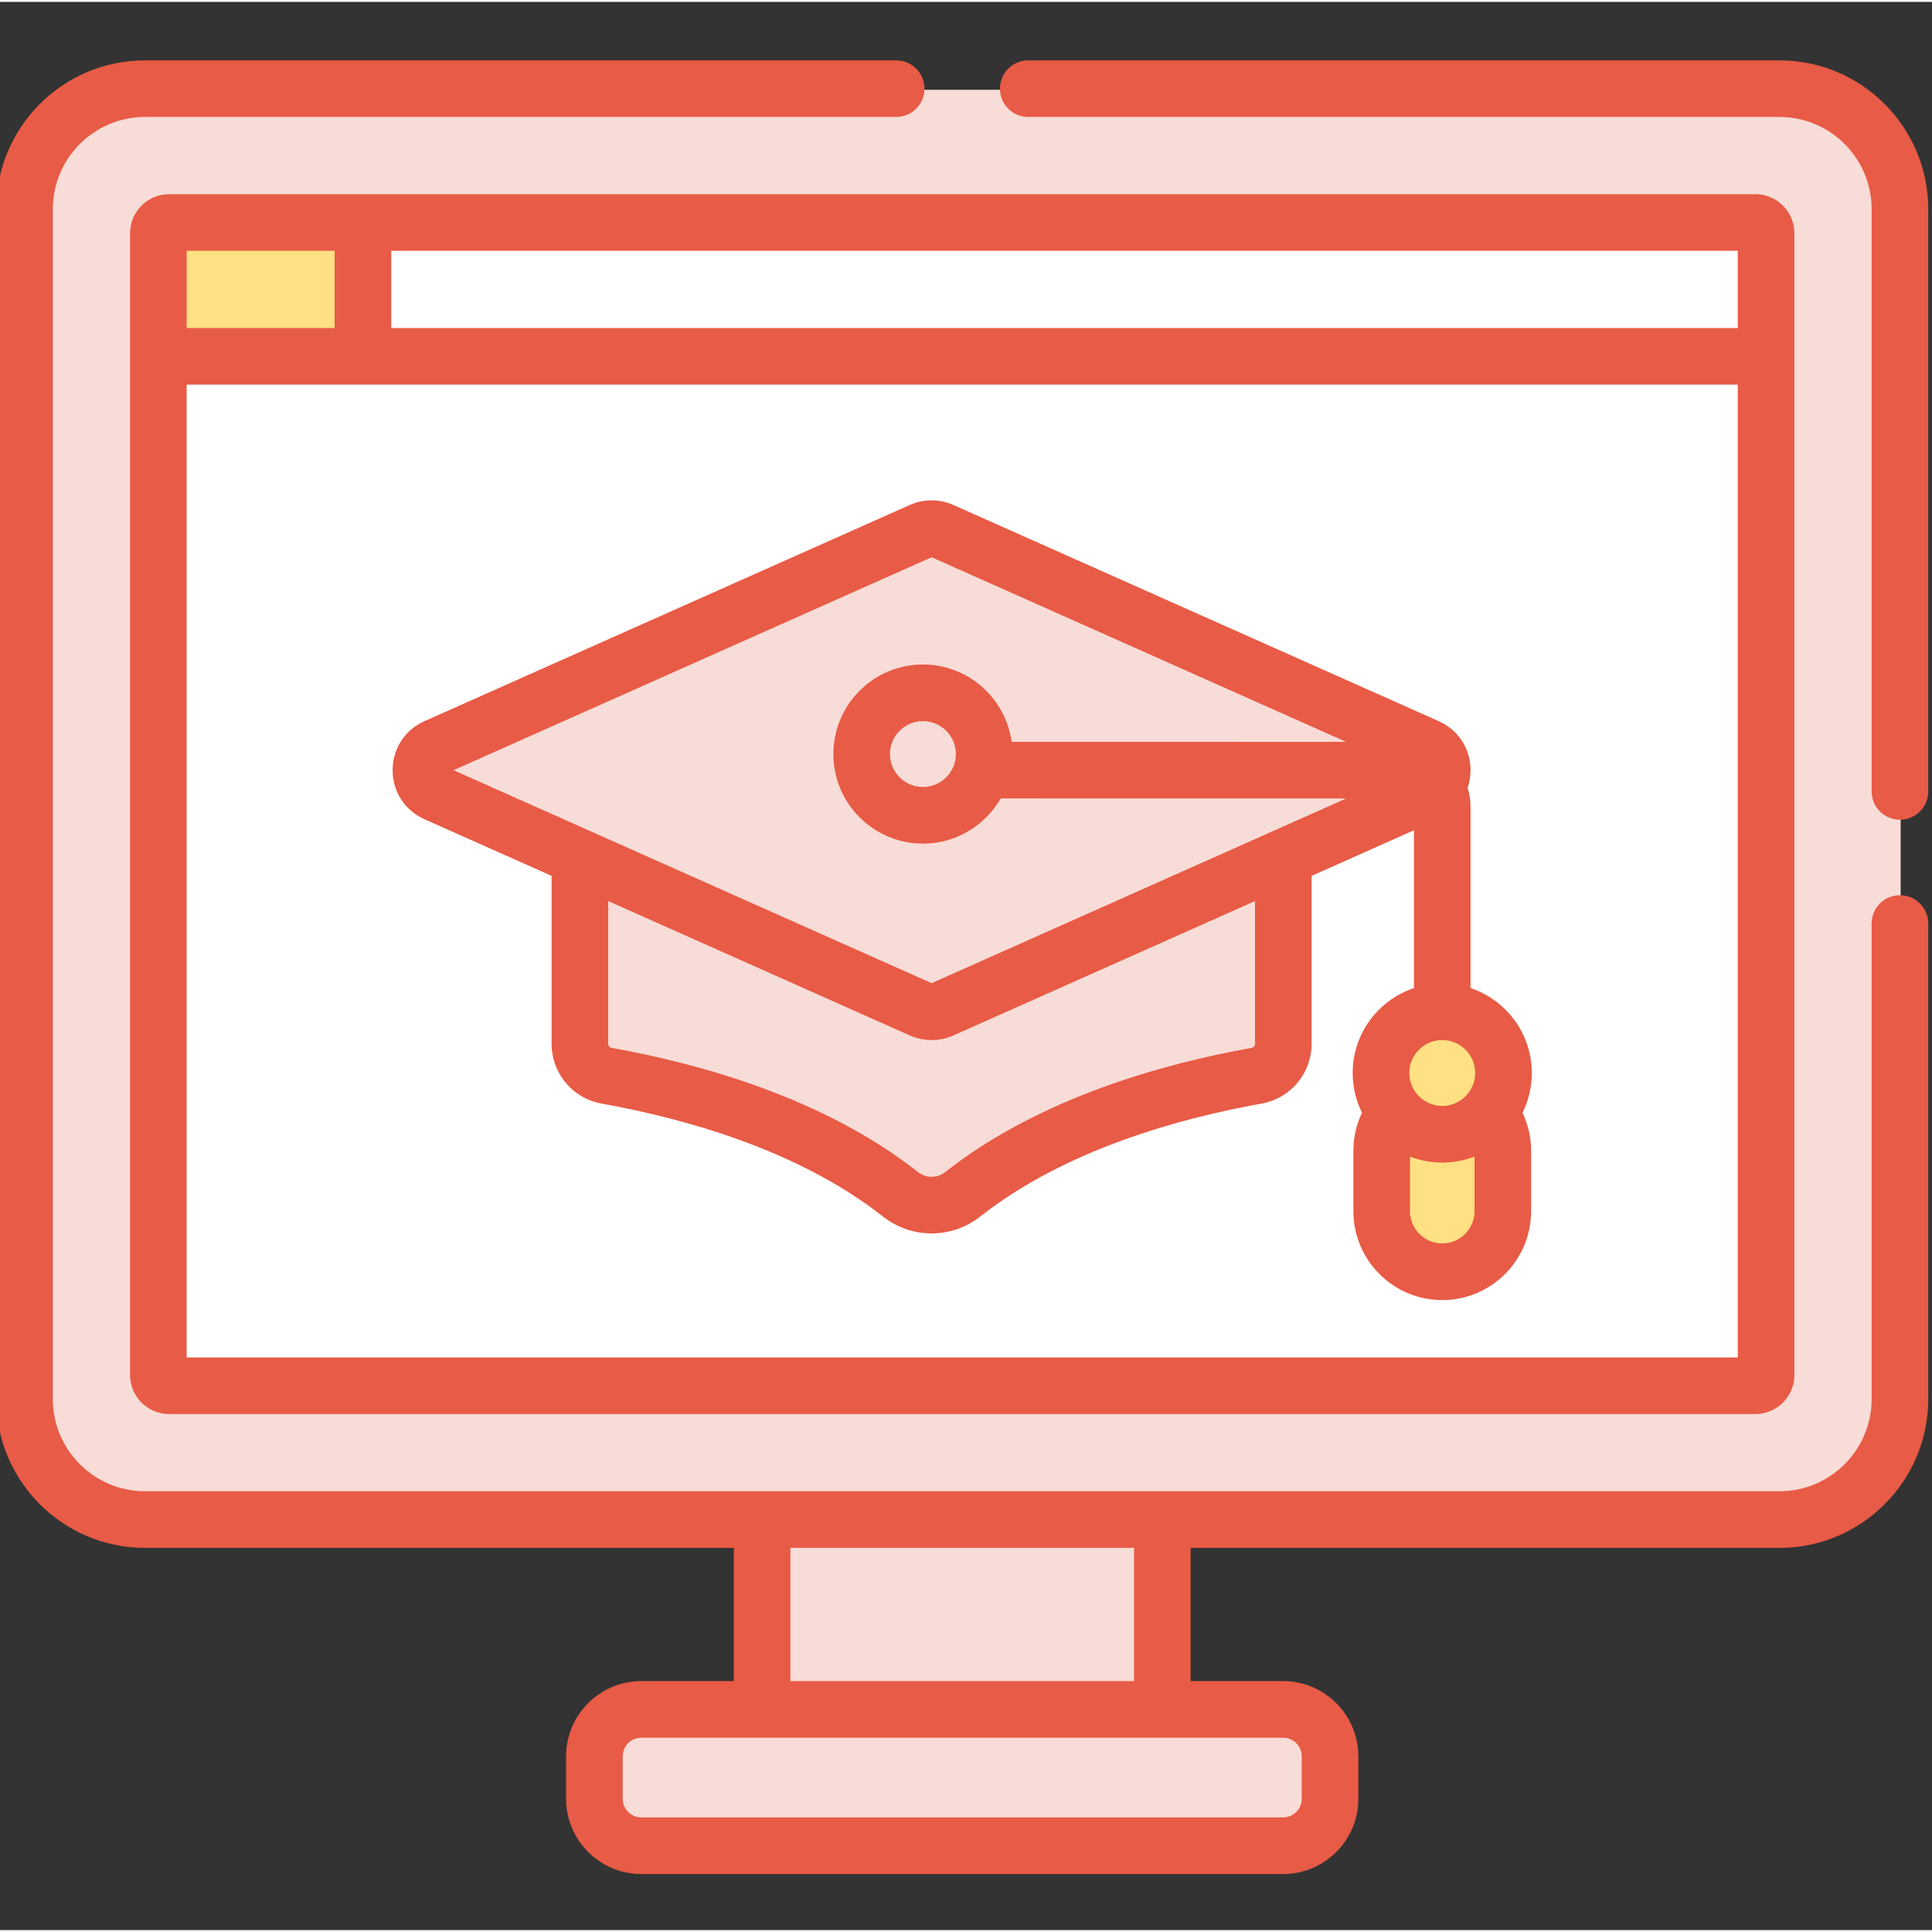 <svg xmlns="http://www.w3.org/2000/svg" height="512" viewBox="1 -15 511.999 511" width="512" class=""><rect x="1" y="-15" width="511.999" height="511" fill="#333333" stroke="none"/><g><path d="m203.156 383.18h106.059v58.336h-106.059zm0 0" fill="#3f414f" data-original="#3F414F" class="" style="fill:#F8DCD7" data-old_color="#3F414F"></path><path d="m203.156 383.18h30v58.336h-30zm0 0" fill="#333642" data-original="#333642" class="" style="fill:#F8DCD7" data-old_color="#333642"></path><path d="m341.227 473.941h-170.078c-6.871 0-12.441-5.57-12.441-12.441v-11.246c0-6.867 5.57-12.438 12.441-12.438h170.078c6.867 0 12.438 5.57 12.438 12.438v11.246c0 6.871-5.57 12.441-12.438 12.441zm0 0" fill="#4d4e5b" data-original="#4D4E5B" class="" style="fill:#F8DCD7" data-old_color="#F8DCD&amp;"></path><path d="m341.227 450.605h-170.078c-4.676 0-8.742-2.582-10.867-6.395-1 1.789-1.574 3.848-1.574 6.043v11.246c0 6.871 5.57 12.438 12.441 12.438h170.078c6.867 0 12.438-5.566 12.438-12.438v-11.246c0-2.191-.574-4.254-1.57-6.043-2.125 3.812-6.195 6.395-10.867 6.395zm0 0" fill="#3f414f" data-original="#3F414F" class="" style="fill:#F8DCD7" data-old_color="#3F414F"></path><path d="m472.77 8.305c-16.199 0-417.098 0-433.164 0-17.602 0-31.918 14.316-31.918 31.918v315.367c0 17.598 14.316 31.918 31.918 31.918h433.164c17.598 0 31.918-14.32 31.918-31.918v-315.367c0-17.602-14.32-31.918-31.918-31.918zm0 0" fill="#4d4e5b" data-original="#4D4E5B" class="" style="fill:#F8DCD7" data-old_color="#F8DCD&amp;"></path><path d="m37.688 355.59v-315.367c0-17.598 14.32-31.918 31.918-31.918-16.785 0-27.621 0-30 0-17.602 0-31.918 14.32-31.918 31.918v315.367c0 17.598 14.316 31.918 31.918 31.918h30c-17.598 0-31.918-14.32-31.918-31.918zm0 0" fill="#3f414f" data-original="#3F414F" class="" style="fill:#F8DCD7" data-old_color="#3F414F"></path><path d="m43.152 77.234v271.953c0 1.578 1.277 2.855 2.852 2.855h420.363c1.578 0 2.855-1.277 2.855-2.855v-271.953zm0 0" fill="#71aae2" data-original="#71AAE2" class="" style="fill:#FFFFFF" data-old_color="#71AAE2"></path><path d="m73.152 77.234h-30v271.953c0 1.578 1.277 2.855 2.852 2.855h27.148zm0 0" fill="#4686c6" data-original="#4686C6" class="" style="fill:#FFFFFF" data-old_color="#4686C6"></path><path d="m466.367 43.77c-5.074 0-261.02 0-370.996 0v35.465h373.852v-32.613c0-1.574-1.277-2.852-2.855-2.852zm0 0" fill="#4686c6" data-original="#4686C6" class="" style="fill:#FFFFFF" data-old_color="#4686C6"></path><path d="m97.371 43.77c-31.012 0-50.965 0-51.367 0-1.574 0-2.852 1.277-2.852 2.852v32.613h54.219zm0 0" fill="#fc5f61" data-original="#FC5F61" class="" style="fill:#FFE082" data-old_color="#FC5F61"></path><path d="m73.152 43.77c-16.809 0-26.863 0-27.148 0-1.578 0-2.852 1.277-2.852 2.852v32.613h30zm0 0" fill="#ef4d55" data-original="#EF4D55" class="" style="fill:#FFE082" data-old_color="#EF4D55"></path><path d="m340.48 208.441-90.152 40.164c-.867.387-1.797.582-2.727.582-.93 0-1.859-.195-2.727-.582l-90.156-40.164v52.246c0 4.148 2.988 7.684 7.074 8.414 23.211 4.145 54.203 12.891 77.566 31.285 4.867 3.836 11.617 3.836 16.484 0 23.363-18.395 54.355-27.141 77.566-31.285 4.086-.73 7.074-4.266 7.074-8.414zm0 0" fill="#3f414f" data-original="#3F414F" class="" style="fill:#F8DCD7" data-old_color="#3F414F"></path><path d="m184.898 221.887-30.18-13.445v52.246c0 4.148 2.984 7.684 7.074 8.414 7.117 1.27 14.969 2.98 23.105 5.262zm0 0" fill="#333642" data-original="#333642" class="" style="fill:#F8DCD7" data-old_color="#333642"></path><path d="m378.484 182.289-128.156-57.094c-1.734-.77-3.719-.77-5.453 0l-128.16 57.094c-5.297 2.359-5.297 9.879 0 12.238l128.16 57.094c1.734.773 3.715.773 5.449 0l128.16-57.094c5.301-2.359 5.301-9.879 0-12.238zm0 0" fill="#4d4e5b" data-original="#4D4E5B" class="" style="fill:#F8DCD7" data-old_color="#F8DCD&amp;"></path><path d="m146.895 194.527c-5.301-2.355-5.301-9.879 0-12.238l115.797-51.586-12.363-5.508c-1.734-.77-3.719-.77-5.453 0l-128.16 57.094c-5.297 2.359-5.297 9.883 0 12.238l128.16 57.094c1.734.773 3.715.773 5.453 0l12.363-5.504zm0 0" fill="#3f414f" data-original="#3F414F" class="" style="fill:#F8DCD7" data-old_color="#3F414F"></path><path d="m382.461 284.555c-4.973 0-9.418-2.246-12.387-5.777-2.25 2.758-3.605 6.273-3.605 10.113v15.988c0 8.828 7.16 15.988 15.988 15.988 8.832 0 15.988-7.16 15.988-15.988v-15.988c0-3.84-1.352-7.355-3.605-10.113-2.965 3.531-7.41 5.777-12.379 5.777zm0 0" fill="#ffe17d" data-original="#FFE17D" class="active-path" style="fill:#FFE082" data-old_color="#FFE17D"></path><path d="m388.098 304.879v-15.988c0-2.055.398-4.016 1.105-5.816-2.055.945-4.336 1.484-6.742 1.484-4.973 0-9.418-2.25-12.387-5.777-2.25 2.754-3.605 6.27-3.605 10.109v15.988c0 8.832 7.16 15.988 15.988 15.988 4.176 0 7.965-1.613 10.816-4.234-3.176-2.922-5.176-7.102-5.176-11.754zm0 0" fill="#f9ca46" data-original="#F9CA46" class="" style="fill:#FFE082" data-old_color="#F9CA46"></path><path d="m261.48 184.145c0 8.934-7.242 16.176-16.176 16.176-8.934 0-16.176-7.242-16.176-16.176 0-8.934 7.242-16.176 16.176-16.176 8.934 0 16.176 7.242 16.176 16.176zm0 0" fill="#3f414f" data-original="#3F414F" class="" style="fill:#F8DCD7" data-old_color="#3F414F"></path><path d="m251.262 184.145c0-4.648 1.969-8.824 5.109-11.777-2.895-2.719-6.777-4.398-11.066-4.398-8.934 0-16.176 7.242-16.176 16.176 0 8.938 7.242 16.176 16.176 16.176 4.289 0 8.172-1.676 11.066-4.398-3.141-2.949-5.109-7.129-5.109-11.777zm0 0" fill="#333642" data-original="#333642" class="" style="fill:#F8DCD7" data-old_color="#333642"></path><path d="m398.945 268.688c0 9.105-7.383 16.488-16.484 16.488-9.105 0-16.488-7.383-16.488-16.488s7.383-16.484 16.488-16.484c9.102 0 16.484 7.379 16.484 16.484zm0 0" fill="#f9ca46" data-original="#F9CA46" class="" style="fill:#FFE082" data-old_color="#F9CA46"></path><path d="m387.602 268.688c0-4.961 2.203-9.398 5.672-12.422-2.895-2.523-6.672-4.062-10.812-4.062-9.105 0-16.488 7.383-16.488 16.484 0 9.105 7.383 16.488 16.488 16.488 4.141 0 7.918-1.539 10.812-4.062-3.469-3.023-5.672-7.461-5.672-12.426zm0 0" fill="#efae2e" data-original="#EFAE2E" class="" style="fill:#FFE082" data-old_color="#EFAE2E"></path><path d="m45.816 35.965c-5.707 0-10.352 4.645-10.352 10.352v302.566c0 5.711 4.645 10.355 10.352 10.355h420.363c5.711 0 10.355-4.645 10.355-10.355 0-12.746 0-289.59 0-302.566 0-5.707-4.645-10.352-10.355-10.352-12.098 0-415.074 0-420.363 0zm4.648 15h39.219v20.465h-39.219zm0 293.27v-257.805h411.07v257.805zm411.07-272.805h-356.852v-20.465h356.852zm0 0" data-original="#000000" class="" style="fill:#E85B46" data-old_color="#000000"></path><path d="m390.711 246.348v-47.969c0-1.777-.27-3.492-.77-5.105.496-1.465.77-3.031.77-4.66 0-5.699-3.23-10.676-8.434-12.996h-.004l-128.602-57.289c-3.68-1.641-7.898-1.641-11.578 0l-128.605 57.289c-5.203 2.32-8.434 7.301-8.434 12.996 0 5.695 3.234 10.676 8.438 12.992l33.688 15.008v44.527c0 7.797 5.582 14.453 13.277 15.828 21.559 3.852 51.98 12.164 74.512 29.906 7.605 5.988 18.223 5.988 25.828 0 22.527-17.742 52.957-26.059 74.512-29.906 7.695-1.375 13.277-8.031 13.277-15.828v-44.527l27.125-12.086v41.82c-9.422 3.148-16.234 12.047-16.234 22.512 0 3.777.891 7.344 2.465 10.516-1.48 3.133-2.277 6.57-2.277 10.066v16.043c0 12.984 10.562 23.547 23.547 23.547 12.984 0 23.547-10.562 23.547-23.547v-16.043c0-3.496-.801-6.934-2.277-10.066 1.574-3.172 2.465-6.738 2.465-10.516 0-10.465-6.812-19.363-16.234-22.512zm-142.828-114.176 109.848 48.934-88.645-.016c-1.586-11.559-11.52-20.492-23.504-20.492-13.09 0-23.734 10.648-23.734 23.734 0 13.086 10.645 23.734 23.734 23.734 8.809 0 16.508-4.832 20.602-11.977l91.566.016-109.867 48.945c-6.422-2.859-120.504-53.684-126.695-56.441zm-2.301 60.891c-4.816 0-8.734-3.914-8.734-8.73 0-4.816 3.918-8.73 8.734-8.73 4.812 0 8.73 3.914 8.73 8.73 0 4.816-3.918 8.73-8.73 8.73zm88.004 30.23v37.848c0 .52-.383.965-.914 1.059-23.242 4.152-56.191 13.227-81.156 32.887-2.172 1.711-5.09 1.711-7.266 0-24.965-19.66-57.914-28.734-81.156-32.887-.527-.094-.914-.539-.914-1.059v-37.848c9.617 4.285 70.223 31.285 79.914 35.602 3.68 1.641 7.895 1.641 11.578 0zm49.625 36.832c4.816 0 8.73 3.918 8.73 8.734 0 4.828-3.957 8.73-8.73 8.73-4.715 0-8.73-3.852-8.73-8.73 0-4.816 3.914-8.734 8.73-8.734zm8.543 45.359c0 4.711-3.832 8.543-8.543 8.543-4.711 0-8.547-3.832-8.547-8.543v-14.48c5.598 2.16 11.727 2.07 17.09 0zm0 0" data-original="#000000" class="" style="fill:#E85B46" data-old_color="#000000"></path><path d="m472.582.5h-199.082c-4.145 0-7.5 3.359-7.5 7.5s3.355 7.5 7.5 7.5h199.082c13.461 0 24.418 10.953 24.418 24.418v154.32c0 4.145 3.355 7.504 7.5 7.504 4.141 0 7.5-3.359 7.5-7.504v-154.32c0-21.734-17.684-39.418-39.418-39.418zm0 0" data-original="#000000" class="" style="fill:#E85B46" data-old_color="#000000"></path><path d="m504.5 221.742c-4.145 0-7.5 3.359-7.5 7.5v126.039c0 13.465-10.953 24.418-24.418 24.418h-433.164c-13.465 0-24.418-10.953-24.418-24.418v-315.363c0-13.465 10.953-24.418 24.418-24.418h199.082c4.141 0 7.5-3.359 7.5-7.5s-3.359-7.5-7.5-7.5h-199.082c-21.734 0-39.418 17.684-39.418 39.418v315.363c0 21.738 17.684 39.422 39.418 39.422h156.051v35.309h-24.508c-10.996 0-19.941 8.941-19.941 19.938v11.246c0 10.996 8.945 19.941 19.941 19.941h170.078c10.992 0 19.938-8.945 19.938-19.941v-11.246c0-10.996-8.945-19.938-19.938-19.938h-24.508v-35.309h156.051c21.734 0 39.418-17.684 39.418-39.422v-126.039c0-4.141-3.359-7.5-7.5-7.5zm-158.523 228.207v11.246c0 2.723-2.215 4.938-4.938 4.938h-170.078c-2.723 0-4.938-2.215-4.938-4.938v-11.246c0-2.723 2.215-4.938 4.938-4.938h170.078c2.723 0 4.938 2.215 4.938 4.938zm-135.508-19.938v-35.309h91.062v35.309zm0 0" data-original="#000000" class="" style="fill:#E85B46" data-old_color="#000000"></path></g> </svg>

